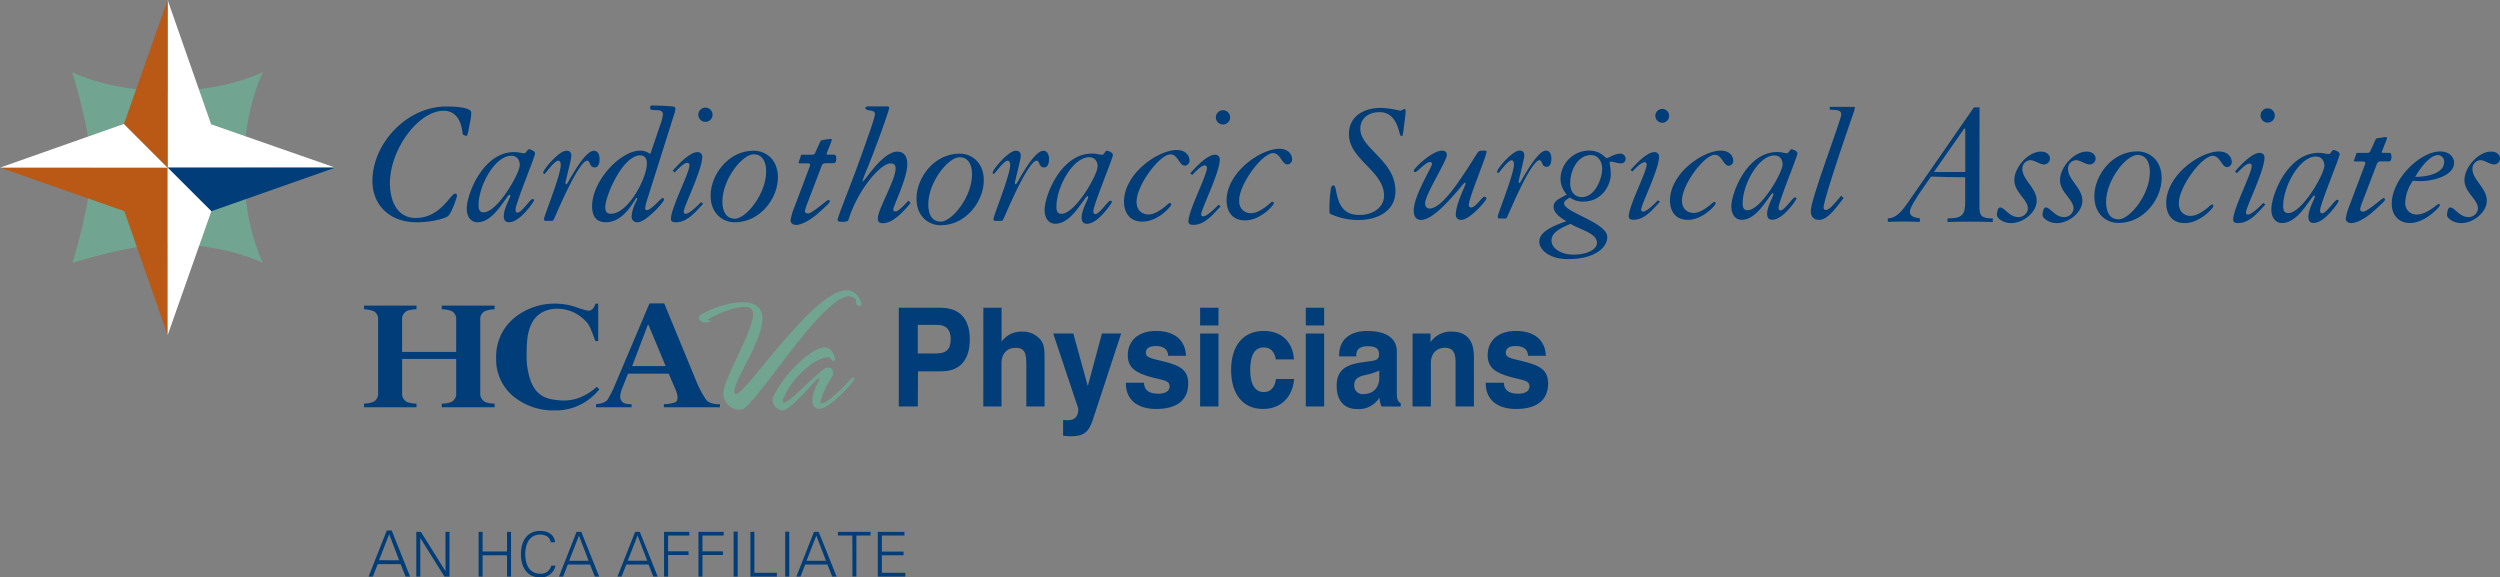 <svg xmlns="http://www.w3.org/2000/svg" viewBox="0 0 884.52 204.31"><rect x="0" y="0" width="884.52" height="204.31" fill="#808080" stroke="none"/><defs><style>.cls-1{fill:#72a492;}.cls-2{fill:#b95915;}.cls-3{fill:#fff;}.cls-4{fill:#003d79;}</style></defs><title>CAP_PSG_CardiothoracicSurgicalAssociates_logoSVG_c</title><g id="Layer_2" data-name="Layer 2"><g id="Layer_1-2" data-name="Layer 1"><path class="cls-1" d="M93,93c-4.15-8.94-6.69-20.8-6.69-33.8S88.9,34.42,93,25.51c-8.91,4.09-20.72,6.68-33.6,6.68S34.47,29.7,25.52,25.54c0,0,6.69,20.85,6.69,33.8S25.61,93,25.61,93s20.82-6.62,33.77-6.62S84.11,88.92,93,93Z"/><polygon class="cls-2" points="59.32 118.6 59.31 59.31 0.02 59.3 43.97 74.69 43.98 74.68 59.32 118.6"/><polygon class="cls-3" points="118.61 59.31 59.32 59.31 59.31 0 74.69 43.98 74.69 43.98 118.61 59.31"/><polygon class="cls-4" points="118.61 59.31 59.31 59.31 74.75 74.74 118.61 59.31"/><polygon class="cls-3" points="59.31 118.61 59.31 59.31 74.77 74.74 59.31 118.61"/><polygon class="cls-3" points="0 59.31 59.31 59.31 43.86 43.84 0 59.31"/><polygon class="cls-2" points="59.31 0 59.31 59.31 43.86 43.84 59.31 0"/><path class="cls-4" d="M130.4,204l6.46-16.32h1.72L145.09,204h-1.6l-1.74-4.41h-8.11L131.92,204Zm10.82-5.76L137.7,189l-3.59,9.2Z"/><path class="cls-4" d="M147.29,188.17h1.62l8.71,13.91h0V188.17h1.42V204h-1.8l-8.54-13.66h0V204h-1.42Z"/><path class="cls-4" d="M169.34,204V188.17h1.42v6.94h8.63v-6.94h1.42V204h-1.42v-7.55h-8.63V204Z"/><path class="cls-4" d="M194.84,191.87c-.26-1.93-1.93-2.72-3.72-2.72-4.05,0-5.28,3.68-5.28,6.92s1.23,6.92,5.28,6.92a3.7,3.7,0,0,0,3.9-2.85h1.53a5.26,5.26,0,0,1-5.43,4.16c-4.79,0-6.81-3.85-6.81-8.23s2-8.23,6.81-8.23c2.58,0,5,1.18,5.26,4Z"/><path class="cls-4" d="M197.77,204,204,188.17h1.66L212,204h-1.55l-1.69-4.27h-7.86L199.24,204Zm10.49-5.58-3.42-8.91-3.48,8.91Z"/><path class="cls-4" d="M218.46,204l6.26-15.81h1.66L232.7,204h-1.55l-1.69-4.27h-7.86L219.93,204ZM229,198.39l-3.42-8.91-3.48,8.91Z"/><path class="cls-4" d="M234.95,204V188.17h8.93v1.31h-7.51v5.58h7.25v1.31h-7.25V204Z"/><path class="cls-4" d="M247.12,204V188.17h8.93v1.31h-7.51v5.58h7.25v1.31h-7.25V204Z"/><path class="cls-4" d="M259.56,204V188.1H261V204Z"/><path class="cls-4" d="M265.49,204V188.17h1.42v14.5h7.95V204Z"/><path class="cls-4" d="M277.82,204V188.1h1.42V204Z"/><path class="cls-4" d="M281.76,204,288,188.17h1.66L296,204h-1.56l-1.69-4.27h-7.86L283.22,204Zm10.49-5.58-3.42-8.91-3.48,8.91Z"/><path class="cls-4" d="M301.57,189.48h-5.1v-1.31H308v1.31h-5l0,14.5h-1.4Z"/><path class="cls-4" d="M310.57,204V188.17H320v1.31h-8v5.67h7.67v1.31H312v6.2h8.3V204Z"/><path class="cls-4" d="M488.49,38.18a31.5,31.5,0,0,1,6.89,1c.49,0,1.1-.61,1.52-.61.24,0,.43.3.43.79,0,.91-.24,2.5-.49,4.45-.43,3.53-.49,4.33-.91,4.33s-.55-.3-1-2c-1.22-4.14-3.23-6.46-6.82-6.46-4.81,0-6.82,3-6.82,5.85,0,7.13,12.43,11.15,12.43,22.06,0,7.49-6.95,10.24-13,10.24a23.53,23.53,0,0,1-9.87-2.07c-.49-.24-.49-.49-.49-2.32a46.2,46.2,0,0,1,.55-6.82c.18-.79.43-1,.91-1s.61.49,1,2.44c.79,4,2.32,8,8.1,8,5.18,0,8.77-2.92,8.77-6.82,0-8.77-12.43-12.8-12.43-21.75C477.22,41.22,482.46,38.18,488.49,38.18Z"/><path class="cls-4" d="M525.29,53.29c.49,0,.67.18.67.37,0,1.58-6.28,16.27-6.28,18.89a.77.77,0,0,0,.85.85c1.52,0,3.9-3.78,4.57-3.78.49,0,.79.18.79.61,0,.79-5.91,7.56-8.83,7.56a1.8,1.8,0,0,1-2-1.77c0-3.84,3.47-10.48,3.47-11,0-.3-.06-.37-.3-.37-.49,0-10,13.16-15.42,13.16-1.64,0-2.62-1-2.62-3.35,0-5.24,6.46-15.35,6.46-16.39,0-.55-.3-.73-.79-.73-1.4,0-4.45,3.53-5.12,3.53-.3,0-.55-.12-.55-.49,0-.73,6.4-7.07,10-7.07a1.49,1.49,0,0,1,1.71,1.52c0,2.13-7.68,14-7.68,17.12,0,1.16.67,1.83,1.52,1.83,4.57,0,11.09-10.36,16.75-19.31.61-.91.91-1.16,1.71-1.16Z"/><path class="cls-4" d="M530.47,77.29c-.37,0-.55-.18-.55-.67,0-1,5.73-15,5.73-18.46,0-.91-.31-1.46-.85-1.46-1,0-3,2.56-3.84,3.59-.43.49-.67.91-.91.91a.4.4,0,0,1-.37-.43c0-1.1,5.42-7.49,7.92-7.49,1.1,0,1.7.49,1.7,1.77s-2,8.65-2,9.26c0,.37.18.43.31.43s.37-.37.73-1C540,60.9,544.24,53.29,547,53.29c1.16,0,1.89,1.1,1.89,2.8,0,2.07-.73,2.92-1.64,2.92-2,0-1.4-2.32-2.62-2.32s-4.08,3.66-9.57,16l-1.65,3.72c-.3.67-.43.91-.85.91Z"/><path class="cls-4" d="M555.45,69.86c-1.71,1-2.07,1.52-2.07,2.13,0,3.11,15.29,6.76,15.29,11.88,0,3.53-4.08,7.8-14,7.8-6.28,0-10.05-3.17-10.05-6.15,0-2.56,2.25-4.75,9.57-7.25-1.22-.79-4.51-2.56-4.51-5.12,0-2.32,2.44-2.92,4.63-4.33a8.56,8.56,0,0,1-2.19-5.61,10.16,10.16,0,0,1,10.05-9.93c4.33,0,5.73,2.68,6.28,2.68s2.86-1.58,4.63-1.58a1.82,1.82,0,0,1,2.07,1.89,1.58,1.58,0,0,1-1.77,1.52c-1.16,0-2.74-.61-3.35-.61a.49.49,0,0,0-.55.43,24.29,24.29,0,0,1,.43,4.08c0,3.66-3,9.63-9.75,9.63A7.46,7.46,0,0,1,555.45,69.86Zm1.22,20.23c5.12,0,8.35-1.95,8.35-4.2,0-3.47-6.28-4.69-9.32-6.7-4.45,1.83-6.76,3.35-6.76,6S552.28,90.09,556.67,90.09Zm3-20.35c4.75,0,7.19-6.76,7.19-9.93,0-2.62-1.34-4.94-4-4.94-4.63,0-7.31,5.36-7.31,10C555.58,67.73,557,69.74,559.72,69.74Z"/><path class="cls-4" d="M576.9,60.11l.3-.3c1.58-1.77,5.48-6,8.16-6A1.55,1.55,0,0,1,587,55.36c0,4.57-6.34,17-6.34,18.77,0,.55.18.73.73.73,1.28,0,4.14-2.86,5.18-4l.73.55c-2.25,2.25-5.18,6.34-9.32,6.34-1.4,0-1.71-.49-1.71-1.22,0-3.72,6.34-15.72,6.34-18.28,0-.55-.24-.85-.79-.85-1.22,0-3.47,2.5-4.27,3.29Zm11.21-21.57A2.44,2.44,0,1,1,585.67,41,2.44,2.44,0,0,1,588.11,38.54Z"/><path class="cls-4" d="M599.14,75.34c2.19,0,4.2-1.52,5.42-2.44.85-.61,1.52-1.46,1.95-1.46s.49.18.49.55c0,.61-4.51,5.79-9.81,5.79-4.88,0-6.34-3.66-6.34-6.82,0-9.57,11.58-17.67,18-17.67,3.23,0,4.39,2.07,4.39,3.66a1.73,1.73,0,0,1-1.58,1.71c-1.95,0-2.38-3.9-4.93-3.9-3.72,0-11.64,10.54-11.64,16.21C595.12,74.06,597.19,75.34,599.14,75.34Z"/><path class="cls-4" d="M625.22,75.59c0-2.44,2.25-6.34,2.25-6.82,0-.24-.12-.43-.3-.43s-1,1-1.95,2.44c-3.78,5.54-6.58,7-9,7-1.95,0-3.66-1.52-3.66-4.69,0-4.81,5.48-19.31,16.27-19.31,1.65,0,2.5.43,3.35.43s1-1.4,1.71-1.4c.3,0,2.07.55,2.07,1.46,0,1.1-6.7,17.12-6.7,19.19,0,.85.24,1,.73,1,1.4,0,4.26-4.63,5.06-4.63.43,0,.55.18.55.49s-4.69,7.43-8.53,7.43C625.82,77.78,625.22,77.11,625.22,75.59Zm5.48-17.43c0-1.65-.85-3.17-2.93-3.17-5.6,0-11.21,10.24-11.21,16.94,0,1.95.67,2.44,1.77,2.44C623,74.37,630.7,61.09,630.7,58.16Z"/><path class="cls-4" d="M655.86,37.81c.3,0,.43.18.43.37,0,.37-1.16,3.66-3.41,10.18-2.68,7.8-7.68,23-7.68,25,0,.67.24.91.85.91,1.16,0,2.62-1.77,5.36-5l.85.79c-1.65,2-5.24,7.74-8.59,7.74-1.95,0-3-1.1-3-3.17,0-4.26,10.79-32.29,10.79-34.12,0-1.34-1-1.71-4.08-1.71v-1Z"/><path class="cls-4" d="M128.8,142.78a8.83,8.83,0,0,0,3.33-.6,3.25,3.25,0,0,0,1.64-3.19V113.22a3.21,3.21,0,0,0-1.47-3.09,10.67,10.67,0,0,0-3.51-.71v-1.3h18.56v1.3a9.57,9.57,0,0,0-3.47.63,3.24,3.24,0,0,0-1.61,3.17v11.29H161.4V113.22a3.22,3.22,0,0,0-1.54-3.14,9.86,9.86,0,0,0-3.55-.65v-1.3H175v1.3a9.87,9.87,0,0,0-3.51.68,3.17,3.17,0,0,0-1.57,3.11V139a3.23,3.23,0,0,0,1.74,3.22,8.72,8.72,0,0,0,3.34.58v1.3H156.31v-1.3a8.55,8.55,0,0,0,3.49-.63A3.25,3.25,0,0,0,161.4,139V127H142.28v12a3.26,3.26,0,0,0,1.72,3.24,9.27,9.27,0,0,0,3.36.55v1.3H128.8Z"/><path class="cls-4" d="M210.89,143c1.41-.08,3.22-.52,4.08-1.61a35.46,35.46,0,0,0,2.62-5.22l12.21-28.83H235l11.55,28a33.77,33.77,0,0,0,3.3,6.13c1.15,1.36,3.36,1.61,4.86,1.53v1.1H234.87V143a13,13,0,0,0,4-.65c.74-.32.85-1.13.85-2.07a9.8,9.8,0,0,0-.61-2.19q-.29-.76-.78-1.83l-1.72-4.05H222.2c-.9,2.14-1.71,4.33-2,5a10,10,0,0,0-.77,3,2.56,2.56,0,0,0,1.47,2.48,8.39,8.39,0,0,0,2.56.31v1.1H210.89Zm24.62-13.48-6.07-14.59h-.23l-5.54,14.59Z"/><path class="cls-4" d="M203.86,108.68a32.06,32.06,0,0,0,4.17,1.25,2.21,2.21,0,0,0,1.78-.8,3.76,3.76,0,0,0,.84-1.69h1v13.24h-1c-2-5.46-2.26-5.93-3.87-7.49a13.53,13.53,0,0,0-9.67-3.95c-3.92,0-7.13,1.73-8.78,4.79s-2,6.27-2,11.43a25.78,25.78,0,0,0,1.45,9.36c1.8,4.59,4.62,6.37,9.75,6.77a15.43,15.43,0,0,0,8.5-1.33,18.92,18.92,0,0,0,5.11-3.43l.91.93a21,21,0,0,1-5.35,4.67,19.46,19.46,0,0,1-10.22,2.77A22.35,22.35,0,0,1,182,140.52a16.82,16.82,0,0,1-6.45-13.87,17.62,17.62,0,0,1,6.2-14,22.43,22.43,0,0,1,14.72-5.22A23.31,23.31,0,0,1,203.86,108.68Z"/><path class="cls-1" d="M304.1,108.3a1.4,1.4,0,0,1-1.08-.63c-.38-.63.19-1.52-.7-2.22a3.26,3.26,0,0,0-1.9-.63c-4.05,0-10.77,7.09-17.41,15.32-7.47,9.31-15,20.07-19.25,24a3.26,3.26,0,0,1-2.28.82,5.86,5.86,0,0,1-5.57-5.7,4.12,4.12,0,0,1,.13-1.2c1.46-6.59,10.39-21.15,10.39-26.91a2.14,2.14,0,0,0-1.14-2.22,5.77,5.77,0,0,0-2-.32c-3.48,0-9,2.21-12.35,4.11-.38.25-.57.44-.57.51s.25.13.51.13.82,0,.82.06-.13.19-.44.32a3.31,3.31,0,0,1-1.65.38c-1.4,0-2.28-.82-2.28-1.65a1.27,1.27,0,0,1,.7-1.14c2.6-1.71,9.43-4.43,14.75-4.43,2.53,0,4.62.63,5.89,2.22a5.5,5.5,0,0,1,1.08,3.54c0,7.91-9.94,21.65-9.94,25.83a1.19,1.19,0,0,0,.25.82.5.5,0,0,0,.32.13c2,0,10.38-11.65,19.5-21.78,7-7.91,14.5-14.94,19.69-14.94,2.09,0,4,1.27,5.13,4.24a1.81,1.81,0,0,1,.13.57A.73.73,0,0,1,304.1,108.3Z"/><path class="cls-1" d="M302.18,134.37c-1.64,2.6-8,8.8-10.51,9.81a4.77,4.77,0,0,1-1.9.44c-1.52,0-2.34-1.14-2.34-3s.82-4.31,2.41-7.15a.93.93,0,0,0,.12-.38.29.29,0,0,0-.25-.32c-.06,0-.13.06-.25.13-2.59,2.34-7.28,8.23-11,10.7a3.07,3.07,0,0,1-1.71.57,3.82,3.82,0,0,1-3.42-3.67,2.89,2.89,0,0,1,.32-1.27c3.55-7.22,10.45-14.31,15.83-16.78a5.9,5.9,0,0,1,2.22-.5c1.52,0,2.91.89,3.67,3.67.25.89-.25,1.14-.57,1.14s-.57-.32-.82-.7a1.48,1.48,0,0,0-1.27-.63c-3.42,0-11.78,5.89-15.39,14.25-1.55,3.47-.32-1.89-.32,1.33,0,.32.13.5.38.5.44,0,1.14-.44,2.41-1.45,3.16-2.53,10.44-10.07,12.47-10.89a2.15,2.15,0,0,1,.82-.19,1.82,1.82,0,0,1,1.65,2,2.55,2.55,0,0,1-.38,1.39,29.37,29.37,0,0,0-4,8.48c-.13.76.06.89.44.89,1.27,0,5.07-3,10.32-8.68a1.43,1.43,0,0,1,.89-.51c.19,0,.32.06.32.32A.68.68,0,0,1,302.18,134.37Z"/><path class="cls-4" d="M324.72,143.81H318V108.88h14.62c6.94,0,10.5,3.89,10.5,11.22s-3.56,11.27-10,11.27h-8.31Zm6.58-18.76c3.47,0,5.07-1.46,5.07-5.05,0-3.3-1.55-5.05-4.71-5.05h-6.94v10.11Z"/><path class="cls-4" d="M347.92,108.88h6.44v12a8.6,8.6,0,0,1,7.22-3.55,8.08,8.08,0,0,1,6.67,3c1.28,1.75,1.32,3.74,1.32,6.27v17.2h-6.44V130.31c0-4.76-.09-7.24-3.79-7.24-3,0-5,2-5,5.44v15.31h-6.44Z"/><path class="cls-4" d="M376.15,148.58a9.2,9.2,0,0,0,1.51.1c2.56,0,3.84-1.26,3.84-3.84a2.28,2.28,0,0,0-.14-.73L372.63,118h7.12l5.12,18.61,5-18.61h6.81l-10,30.42c-1.42,4.37-3.15,5.93-7.81,5.93a22.08,22.08,0,0,1-2.74-.19Z"/><path class="cls-4" d="M404.74,135.41c.09,2.62,1.74,3.89,5.07,3.89,2.6,0,4-1,4-2.57,0-2.24-2.1-2.09-6.39-3.26-5.71-1.56-8.4-3.4-8.4-7.78,0-5.2,3.75-8.6,10-8.6,6.53,0,10.37,3.26,10.6,8.79h-6.3c-.09-2.19-1.6-3.45-4.25-3.45-2.47,0-3.65.78-3.65,2.38,0,1.8,2,2,6.62,3.16,5.62,1.41,8.36,3.06,8.36,7.73,0,5.83-3.93,9-11.37,9-6.76,0-10.69-3.45-10.69-9v-.29Z"/><path class="cls-4" d="M424.61,108.88h6.49v6.27h-6.49Zm0,9.13h6.49v25.8h-6.49Z"/><path class="cls-4" d="M457.86,134.1c-.55,6.56-4.8,10.59-11,10.59-7,0-11.28-5.1-11.28-13.8s4.38-13.8,11.51-13.8c6.3,0,10.28,3.79,10.73,10.06h-6.44c-.37-2.72-1.87-4.23-4.25-4.23-3.24,0-4.8,2.72-4.8,8.07,0,5,1.74,7.73,4.8,7.73,2.42,0,3.88-1.56,4.34-4.62Z"/><path class="cls-4" d="M462,108.88h6.49v6.27H462Zm0,9.13h6.49v25.8H462Z"/><path class="cls-4" d="M480.28,144.74c-4.66,0-7.35-2.92-7.35-8.21,0-5.05,2.56-7.29,8.22-8.21,5-.82,6.76-.44,6.76-2.91,0-2.14-1.19-2.91-4-2.91s-4.06,1.17-4.06,3.21v.39H473.8v-.49c0-5.25,3.65-8.5,9.91-8.5,6.85,0,10.5,2.62,10.5,7.29v14.67c0,1.9.28,3,1.37,3.6v1.17h-6.76a7.8,7.8,0,0,1-.73-3.21A8.59,8.59,0,0,1,480.28,144.74Zm1.92-11.86c-2.06.63-3.06,1.46-3.06,3.45a2.94,2.94,0,0,0,3.2,3.11c3.52,0,5.66-2.23,5.66-5.88v-2.43A27.36,27.36,0,0,1,482.2,132.88Z"/><path class="cls-4" d="M499.78,118h6.35v3.06a8.72,8.72,0,0,1,7.35-3.74c5.34,0,8,3,8,8.89v17.59H515v-15.6c0-3.5-1-5.15-3.75-5.15-3,0-5,2-5,5.44v15.31h-6.49Z"/><path class="cls-4" d="M532.07,135.41c.09,2.62,1.74,3.89,5.07,3.89,2.6,0,4-1,4-2.57,0-2.24-2.1-2.09-6.39-3.26-5.71-1.56-8.4-3.4-8.4-7.78,0-5.2,3.75-8.6,10-8.6,6.53,0,10.37,3.26,10.6,8.79h-6.3c-.09-2.19-1.6-3.45-4.25-3.45-2.47,0-3.65.78-3.65,2.38,0,1.8,2,2,6.62,3.16,5.62,1.41,8.36,3.06,8.36,7.73,0,5.83-3.93,9-11.37,9-6.76,0-10.69-3.45-10.69-9v-.29Z"/><path class="cls-4" d="M165.78,46c-.31,1.58-.5,2.08-.82,2.08a2.8,2.8,0,0,1-1.26-.57c-.25-3.09-1.45-8.32-6.74-8.32-8.88,0-19,13.61-19,25.64,0,6,2.39,12.29,9.14,12.29,8.88,0,12.22-8.63,14-8.63.38,0,.57.25.57.82s-2,6.43-3.28,7.25-5.73,2.08-11,2.08c-9.2,0-15.62-5.8-15.62-14.62,0-13.42,12.35-26.33,26-26.33,5.61,0,8.95.76,8.95,2.08a12.36,12.36,0,0,1-.38,3.21Z"/><path class="cls-4" d="M178.23,76.38c0-2.52,2.33-6.55,2.33-7.06,0-.25-.13-.44-.32-.44s-1,1.07-2,2.52c-3.91,5.73-6.8,7.25-9.33,7.25-2,0-3.78-1.58-3.78-4.85,0-5,5.67-20,16.82-20,1.7,0,2.58.44,3.47.44s1.07-1.45,1.76-1.45c.32,0,2.14.57,2.14,1.51,0,1.13-6.93,17.7-6.93,19.85,0,.88.25,1.07.76,1.07,1.45,0,4.41-4.79,5.23-4.79.44,0,.57.19.57.5s-4.85,7.69-8.82,7.69C178.86,78.64,178.23,77.95,178.23,76.38Zm5.67-18c0-1.7-.88-3.28-3-3.28-5.8,0-11.59,10.58-11.59,17.51,0,2,.69,2.52,1.83,2.52C176,75.11,183.9,61.38,183.9,58.36Z"/><path class="cls-4" d="M193.05,78.14c-.38,0-.57-.19-.57-.69,0-1,5.92-15.5,5.92-19.09,0-.95-.31-1.51-.88-1.51-1.07,0-3.09,2.65-4,3.72-.44.5-.69.95-.95.95a.42.42,0,0,1-.38-.44c0-1.13,5.61-7.75,8.19-7.75,1.13,0,1.76.5,1.76,1.83s-2.08,8.95-2.08,9.58c0,.38.19.44.32.44s.38-.38.76-1c1.7-3,6.11-10.84,9-10.84,1.2,0,2,1.13,2,2.9,0,2.14-.76,3-1.7,3-2.08,0-1.45-2.39-2.71-2.39s-4.22,3.78-9.89,16.51l-1.7,3.84c-.32.69-.44.95-.88.95Z"/><path class="cls-4" d="M233.55,44.31a15.25,15.25,0,0,0,1-3.78c0-.95-.5-1.57-2.39-1.57s-2.14-.19-2.14-.82.19-.82.76-.82c1.64,0,5.8.19,6.87.31.88.13,1.32.25,1.32.88a7.59,7.59,0,0,1-.5,2.08l-9.33,29.55a17.16,17.16,0,0,0-.88,3.53.61.61,0,0,0,.63.69c1.45,0,5-4.28,5.48-4.28a.51.51,0,0,1,.57.5c0,.95-6.43,8.06-9.39,8.06a1.92,1.92,0,0,1-2.08-2,12.43,12.43,0,0,1,1.45-5,13.19,13.19,0,0,0,.57-1.39.17.17,0,0,0-.19-.19c-.19,0-.32.06-.69.76-2.52,4.1-5.67,7.81-10.27,7.81-3,0-4.85-1.7-4.85-5.67,0-8.95,10-19.66,17-19.66a5.86,5.86,0,0,1,3.4,1.07h.25Zm-7,10.65c-6.24,0-12.41,14.37-12.41,18.4,0,1.45.57,2.27,2,2.27,6.17,0,12.73-12.66,12.73-17.77C228.88,56.4,228.38,55,226.55,55Z"/><path class="cls-4" d="M238,60.37l.32-.31c1.64-1.83,5.67-6.24,8.44-6.24a1.6,1.6,0,0,1,1.7,1.64c0,4.73-6.55,17.58-6.55,19.41,0,.57.19.76.76.76,1.32,0,4.28-3,5.36-4.1l.76.57c-2.33,2.33-5.36,6.55-9.64,6.55-1.45,0-1.76-.5-1.76-1.26,0-3.84,6.55-16.25,6.55-18.9,0-.57-.25-.88-.82-.88-1.26,0-3.59,2.58-4.41,3.4Zm11.59-22.3a2.52,2.52,0,1,1-2.52,2.52A2.53,2.53,0,0,1,249.6,38.07Z"/><path class="cls-4" d="M275.24,62.77c0,7.25-6.17,15.88-15.25,15.88-4.35,0-8.57-3.15-8.57-9.45,0-7.25,6.17-15.88,15.25-15.88C271,53.32,275.24,56.47,275.24,62.77Zm-19.66,8.51c0,4.1,1.76,6.11,4.41,6.11,4,0,11.09-8.82,11.09-16.7,0-4.09-1.76-6.11-4.41-6.11C262.64,54.58,255.59,63.4,255.59,71.27Z"/><path class="cls-4" d="M348.08,63.81c0,7.25-6.17,15.88-15.25,15.88-4.35,0-8.57-3.15-8.57-9.45,0-7.25,6.17-15.88,15.25-15.88C343.86,54.36,348.08,57.51,348.08,63.81Zm-19.66,8.51c0,4.1,1.76,6.11,4.41,6.11,4,0,11.09-8.82,11.09-16.7,0-4.09-1.76-6.11-4.41-6.11C335.48,55.62,328.43,64.44,328.43,72.32Z"/><path class="cls-4" d="M700.33,73c0,3.4.76,4.28,4.73,4.28v1.26c-2.71-.06-5.23-.13-8-.13-3.28,0-6,.06-8,.13V77.28c5.23,0,6.24-1.26,6.24-5.92V62.72c-3.59,0-8.82-.13-12.1-.25l-3.47,5c-1.7,2.52-4,6-4,7.5,0,1.13.88,2,3.53,2.27v1.26c-2-.06-4-.13-5.92-.13-2.52.06-4.22.06-5.42.13V77.28c2-.12,3.91-.94,6.8-5.17L698.38,38h2Zm-5-27.15c0-.25,0-.44-.13-.44s-.38.25-.5.44l-10.46,15h11.09Z"/><path class="cls-4" d="M720.6,71c0,4.16-4.79,7.94-9.07,7.94-2.77,0-5-1.76-5-2.83,0-.63.19-2.71,1.13-2.71,1.58,0,3.28,3.4,6.36,3.4a3.3,3.3,0,0,0,3.46-3c0-3.28-4.79-5.73-4.79-10.08,0-4.54,4.91-10.08,9.39-10.08,2.27,0,3.21,1.32,3.21,2.46a2.13,2.13,0,0,1-2,2.08c-1.76,0-3.28-1.51-5-1.51a3,3,0,0,0-2.77,3C715.43,63.54,720.6,66.5,720.6,71Z"/><path class="cls-4" d="M736.76,71c0,4.16-4.79,7.94-9.07,7.94-2.77,0-5-1.76-5-2.83,0-.63.19-2.71,1.13-2.71,1.58,0,3.28,3.4,6.36,3.4a3.3,3.3,0,0,0,3.46-3c0-3.28-4.79-5.73-4.79-10.08,0-4.54,4.91-10.08,9.39-10.08,2.27,0,3.21,1.32,3.21,2.46a2.13,2.13,0,0,1-2,2.08c-1.76,0-3.28-1.51-5-1.51a3,3,0,0,0-2.77,3C731.6,63.54,736.76,66.5,736.76,71Z"/><path class="cls-4" d="M764.81,63c0,7.25-6.17,15.88-15.25,15.88-4.35,0-8.57-3.15-8.57-9.45,0-7.25,6.17-15.88,15.25-15.88C760.59,53.59,764.81,56.74,764.81,63Zm-19.66,8.51c0,4.1,1.76,6.11,4.41,6.11,4,0,11.09-8.82,11.09-16.7,0-4.09-1.76-6.11-4.41-6.11C752.21,54.85,745.15,63.67,745.15,71.54Z"/><path class="cls-4" d="M775,76.39c2.27,0,4.35-1.58,5.61-2.52.88-.63,1.58-1.51,2-1.51s.5.19.5.57c0,.63-4.66,6-10.14,6-5,0-6.55-3.78-6.55-7.06,0-9.89,12-18.27,18.65-18.27,3.34,0,4.54,2.14,4.54,3.78A1.78,1.78,0,0,1,788,59.13c-2,0-2.46-4-5.1-4-3.84,0-12,10.9-12,16.76C770.85,75.07,773,76.39,775,76.39Z"/><path class="cls-4" d="M790.73,60.64l.32-.31c1.64-1.83,5.67-6.24,8.44-6.24a1.6,1.6,0,0,1,1.7,1.64c0,4.73-6.55,17.58-6.55,19.41,0,.57.19.76.76.76,1.32,0,4.28-3,5.36-4.1l.76.57c-2.33,2.33-5.36,6.55-9.64,6.55-1.45,0-1.76-.5-1.76-1.26,0-3.84,6.55-16.25,6.55-18.9,0-.57-.25-.88-.82-.88-1.26,0-3.59,2.58-4.41,3.4Zm11.59-22.3a2.52,2.52,0,1,1-2.52,2.52A2.53,2.53,0,0,1,802.32,38.34Z"/><path class="cls-4" d="M816.71,76.65c0-2.52,2.33-6.55,2.33-7.06,0-.25-.13-.44-.32-.44s-1,1.07-2,2.52c-3.91,5.73-6.8,7.25-9.33,7.25-2,0-3.78-1.58-3.78-4.85,0-5,5.67-20,16.82-20,1.7,0,2.58.44,3.46.44s1.07-1.45,1.76-1.45c.32,0,2.14.57,2.14,1.51,0,1.13-6.93,17.7-6.93,19.85,0,.88.25,1.07.76,1.07,1.45,0,4.41-4.79,5.23-4.79.44,0,.57.19.57.5s-4.85,7.69-8.82,7.69C817.34,78.91,816.71,78.22,816.71,76.65Zm5.67-18c0-1.7-.88-3.28-3-3.28-5.8,0-11.59,10.58-11.59,17.51,0,2,.69,2.52,1.83,2.52C814.44,75.39,822.38,61.65,822.38,58.63Z"/><path class="cls-4" d="M837.68,54.09a1,1,0,0,0,1-.69l1.89-4.16c.06-.19.32-.32,1.83-.5a16.38,16.38,0,0,1,1.76-.25.41.41,0,0,1,.38.38,10,10,0,0,1-.5,1.45l-1.2,3a3.14,3.14,0,0,0-.13.57c0,.13.13.19.38.19h2.27c.5,0,.76.38.76,1.51s-.5,1.51-.88,1.51h-3c-.69,0-1.07.31-1.39,1.2l-5,13.1a12.23,12.23,0,0,0-.82,2.65c0,.44.31.82,1.13.82,1.45,0,6.68-4.79,7.18-4.79a.5.5,0,0,1,.5.5c0,.44-1,1.45-4.28,4.35-2.46,2.21-5.73,4-7.62,4-1.45,0-2-.88-2-1.64a21.58,21.58,0,0,1,1.32-4.54l5.23-13.86a4.49,4.49,0,0,0,.38-1.26c0-.31-.38-.5-.95-.5H833.4c-.44,0-.57-.13-.57-.32s.13-.32.25-.63l.69-2.08Z"/><path class="cls-4" d="M855.17,75.89c3.46,0,7.18-3.72,7.62-3.72s.44.13.44.5c0,.57-5.29,6.24-10.52,6.24-3.84,0-6.49-2.65-6.49-6.74,0-9,10.21-18.59,17.14-18.59,3.15,0,4.91,2,4.91,4,0,4.79-7.87,6.49-11.72,6.49-1.39,0-2-.06-2.83-.12A14.06,14.06,0,0,0,851,71.61,3.94,3.94,0,0,0,855.17,75.89Zm7.37-21c-3.34,0-7.25,6.24-8,7.69,5.86-.06,10.21-1.89,10.21-5.29A2.28,2.28,0,0,0,862.54,54.85Z"/><path class="cls-4" d="M879.85,71c0,4.16-4.79,7.94-9.07,7.94-2.77,0-5-1.76-5-2.83,0-.63.19-2.71,1.13-2.71,1.58,0,3.28,3.4,6.36,3.4a3.3,3.3,0,0,0,3.46-3c0-3.28-4.79-5.73-4.79-10.08,0-4.54,4.91-10.08,9.39-10.08,2.27,0,3.21,1.32,3.21,2.46a2.13,2.13,0,0,1-2,2.08c-1.76,0-3.28-1.51-5-1.51a3,3,0,0,0-2.77,3C874.69,63.54,879.85,66.5,879.85,71Z"/><path class="cls-4" d="M421.11,61.29l.32-.31c1.64-1.83,5.67-6.24,8.44-6.24a1.6,1.6,0,0,1,1.7,1.64C431.57,61.1,425,74,425,75.78c0,.57.19.76.76.76,1.32,0,4.28-3,5.36-4.1l.76.57c-2.33,2.33-5.36,6.55-9.64,6.55-1.45,0-1.76-.5-1.76-1.26,0-3.84,6.55-16.25,6.55-18.9,0-.57-.25-.88-.82-.88-1.26,0-3.59,2.58-4.41,3.4ZM432.7,39a2.52,2.52,0,1,1-2.52,2.52A2.53,2.53,0,0,1,432.7,39Z"/><path class="cls-4" d="M406.26,75.87c2.27,0,4.35-1.58,5.61-2.52.88-.63,1.58-1.51,2-1.51s.5.19.5.57c0,.63-4.66,6-10.14,6-5,0-6.55-3.78-6.55-7.06,0-9.89,12-18.27,18.65-18.27,3.34,0,4.54,2.14,4.54,3.78a1.78,1.78,0,0,1-1.64,1.76c-2,0-2.46-4-5.1-4-3.84,0-12,10.9-12,16.76C402.1,74.55,404.24,75.87,406.26,75.87Z"/><path class="cls-4" d="M322.16,71.86c-2.52,3-6.17,7.12-9.83,7.12-1.39,0-1.76-.69-1.76-1.76,0-3.09,6.3-13.61,6.3-17.52,0-1.26-.44-1.89-1.76-1.89-3.91,0-12,10.21-14.87,19.85-.19.63-.69.82-2.14.82s-1.76-.19-1.76-.76c0-1,5.73-15,8.38-22.62,2.27-6.49,4.85-13.42,4.85-14.74,0-.69-.44-1.13-1.64-1.26-1.45-.19-1.76-.44-1.76-.88s.38-.57,1-.57h6.62c.63,0,.82.13.82.57s-2.39,7.62-6,16.95c-2.52,6.55-3.84,9-3.28,9s6.87-10.52,12.16-10.52c2.14,0,3.53,1.39,3.53,4.47,0,5-5,14.87-5,16,0,.5.25.69.88.69,1.07,0,3.72-3,4.54-3.84Z"/><path class="cls-4" d="M352.06,78.14c-.38,0-.57-.19-.57-.69,0-1,5.92-15.5,5.92-19.09,0-.95-.31-1.51-.88-1.51-1.07,0-3.09,2.65-4,3.72-.44.5-.69.95-.95.95a.42.42,0,0,1-.38-.44c0-1.13,5.61-7.75,8.19-7.75,1.13,0,1.76.5,1.76,1.83s-2.08,8.95-2.08,9.58c0,.38.19.44.32.44s.38-.38.76-1c1.7-3,6.11-10.84,9-10.84,1.2,0,2,1.13,2,2.9,0,2.14-.76,3-1.7,3-2.08,0-1.45-2.39-2.71-2.39s-4.22,3.78-9.89,16.51l-1.7,3.84c-.32.69-.44.95-.88.95Z"/><path class="cls-4" d="M382.68,76.9c0-2.52,2.33-6.55,2.33-7.06,0-.25-.13-.44-.32-.44s-1,1.07-2,2.52c-3.91,5.73-6.8,7.25-9.33,7.25-2,0-3.78-1.58-3.78-4.85,0-5,5.67-20,16.82-20,1.7,0,2.58.44,3.47.44s1.07-1.45,1.76-1.45c.32,0,2.14.57,2.14,1.51,0,1.13-6.93,17.7-6.93,19.85,0,.88.25,1.07.76,1.07C389,75.76,392,71,392.82,71c.44,0,.57.19.57.5s-4.85,7.69-8.82,7.69C383.31,79.17,382.68,78.47,382.68,76.9Zm5.67-18c0-1.7-.88-3.28-3-3.28-5.8,0-11.59,10.58-11.59,17.51,0,2,.69,2.52,1.83,2.52C380.41,75.64,388.35,61.9,388.35,58.88Z"/><path class="cls-4" d="M442.55,75.43c2.27,0,4.35-1.58,5.61-2.52.88-.63,1.58-1.51,2-1.51s.5.19.5.57c0,.63-4.66,6-10.14,6-5,0-6.55-3.78-6.55-7.06,0-9.89,12-18.27,18.65-18.27,3.34,0,4.54,2.14,4.54,3.78a1.78,1.78,0,0,1-1.64,1.76c-2,0-2.46-4-5.1-4-3.84,0-12,10.9-12,16.76C438.39,74.11,440.53,75.43,442.55,75.43Z"/><path class="cls-4" d="M287.43,54.74a1,1,0,0,0,1-.69l1.89-4.16c.06-.19.31-.31,1.83-.5a16.36,16.36,0,0,1,1.76-.25.41.41,0,0,1,.38.38,10.1,10.1,0,0,1-.5,1.45l-1.2,3a3.2,3.2,0,0,0-.13.57q0,.19.38.19h2.27c.5,0,.76.38.76,1.51s-.5,1.51-.88,1.51h-3c-.69,0-1.07.31-1.38,1.2l-5,13.1a12.21,12.21,0,0,0-.82,2.65c0,.44.31.82,1.13.82,1.45,0,6.68-4.79,7.18-4.79a.5.5,0,0,1,.5.5c0,.44-1,1.45-4.28,4.35-2.46,2.21-5.73,4-7.62,4-1.45,0-2-.88-2-1.64a21.59,21.59,0,0,1,1.32-4.54l5.23-13.86a4.5,4.5,0,0,0,.38-1.26c0-.32-.38-.5-.95-.5h-2.58c-.44,0-.57-.13-.57-.32s.13-.32.25-.63l.69-2.08Z"/></g></g></svg>